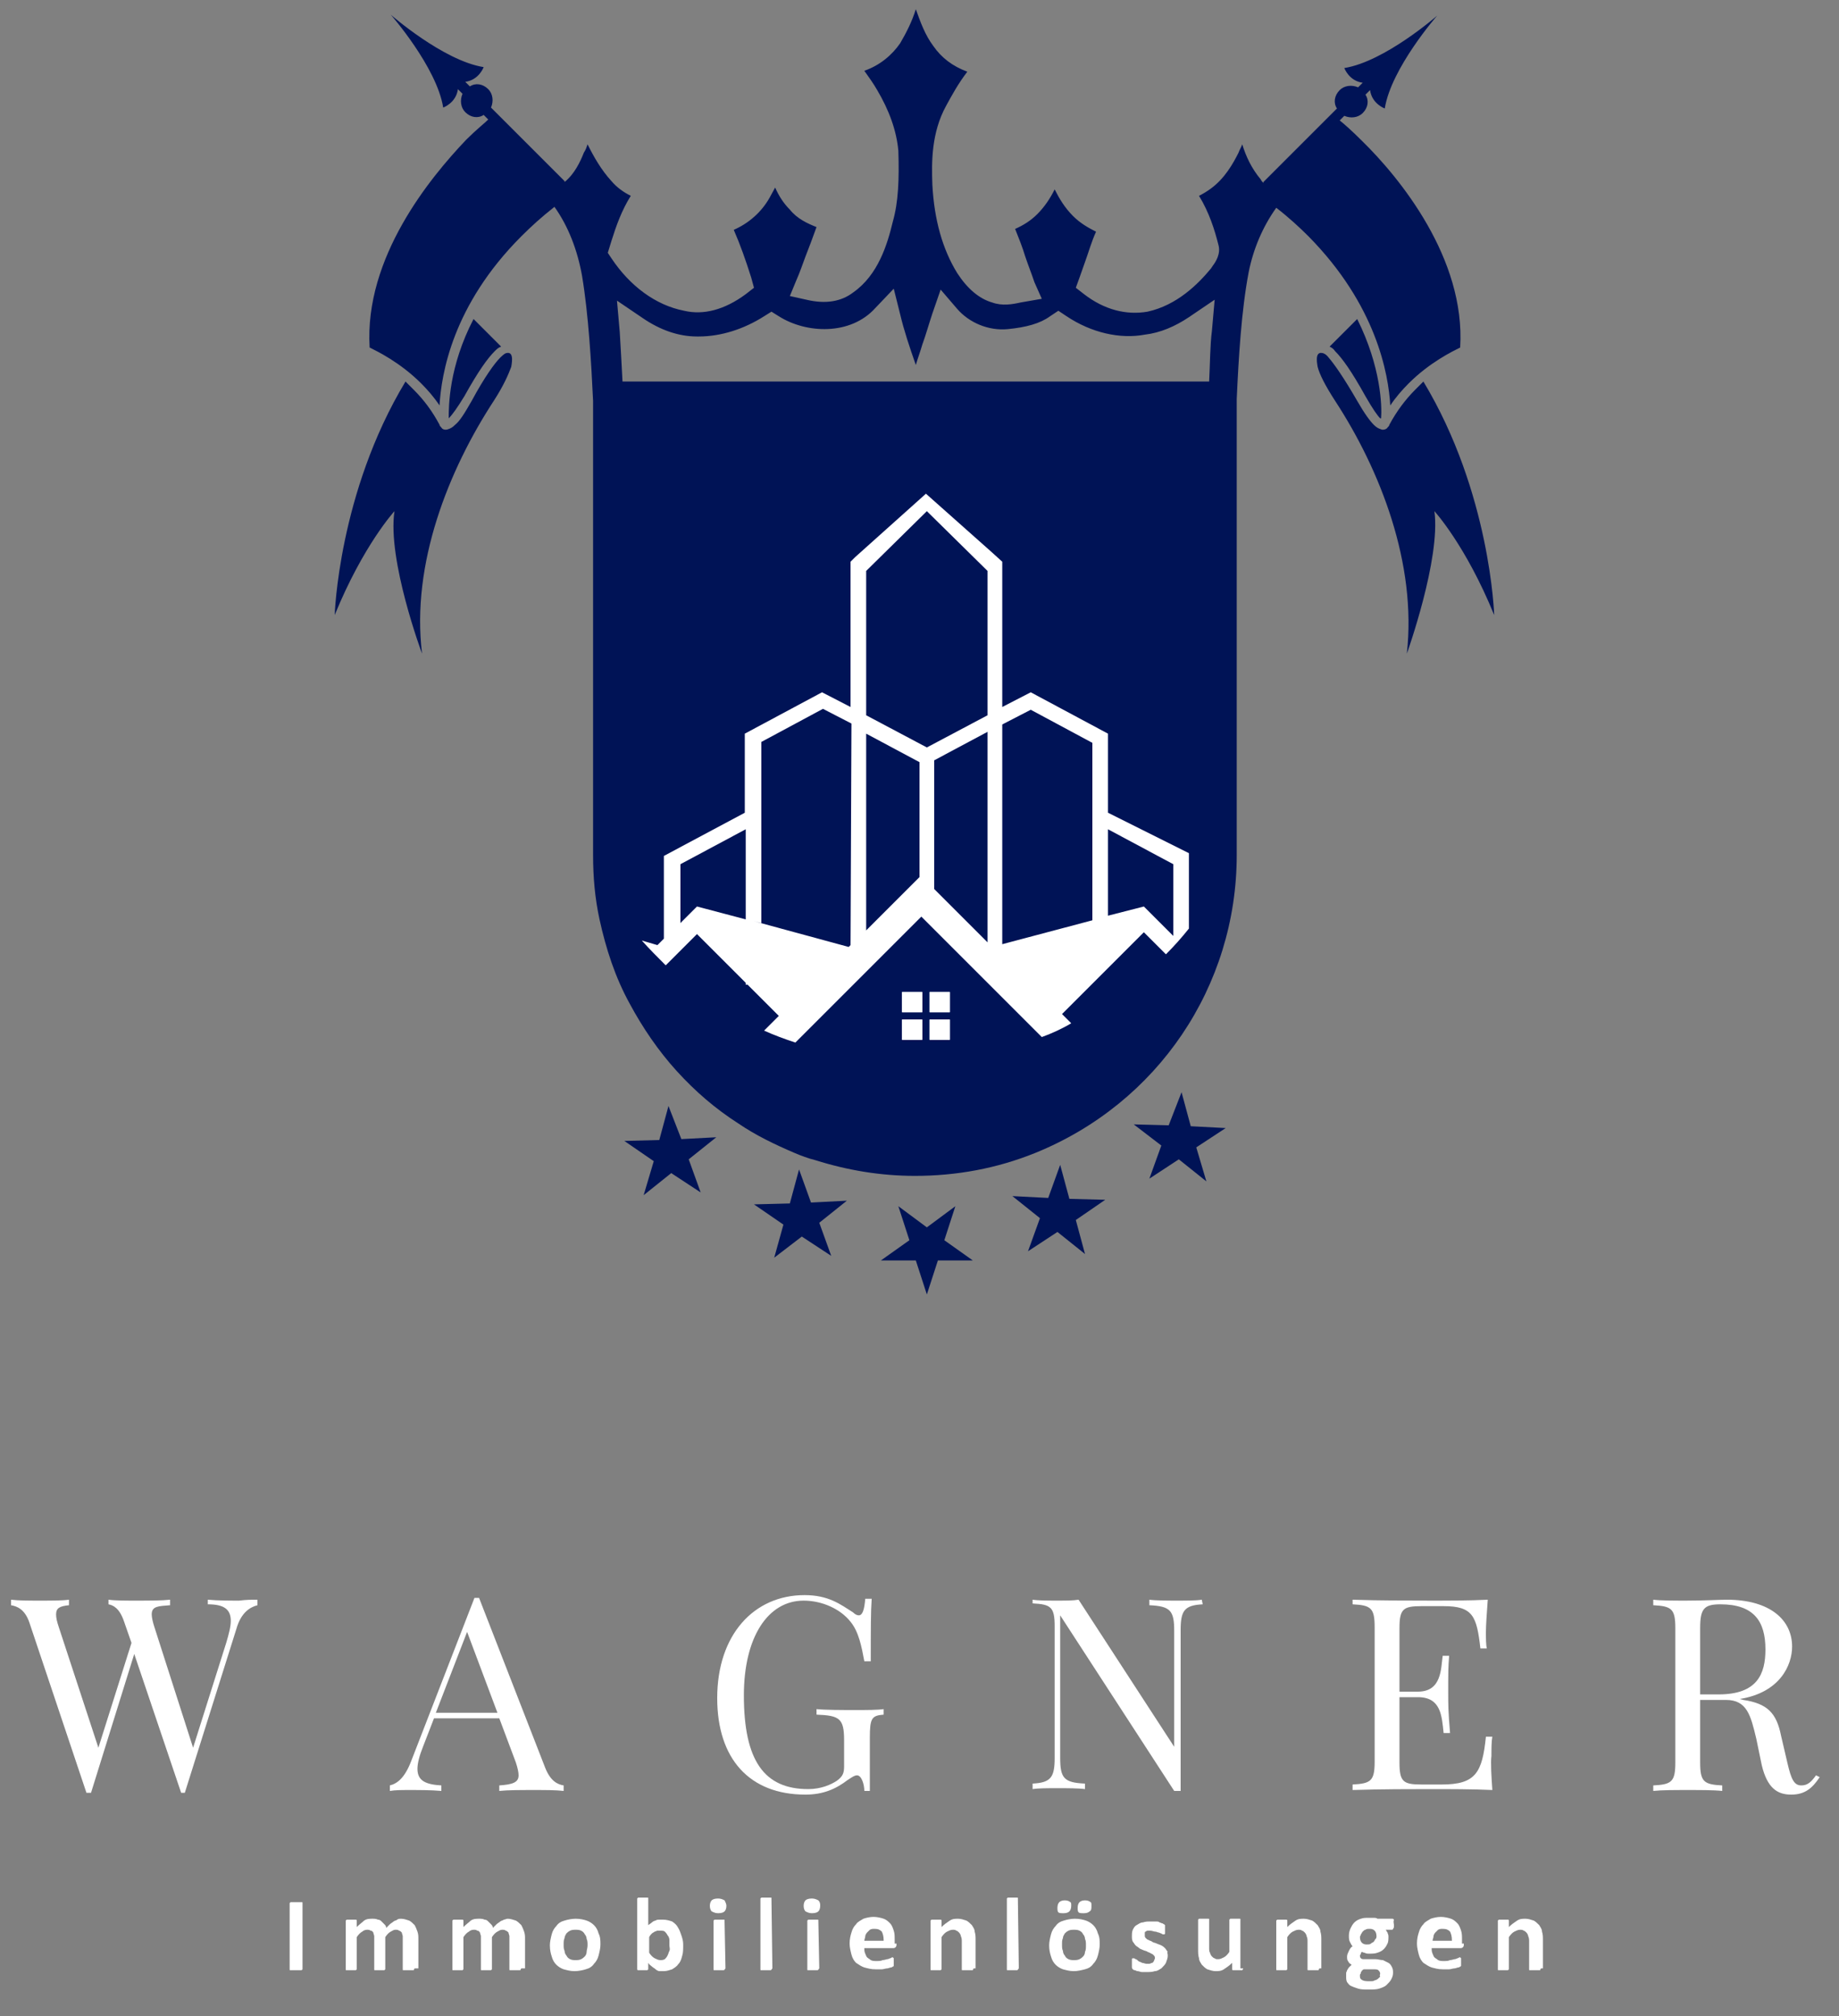 <?xml version="1.0" encoding="utf-8"?>
<!-- Generator: Adobe Illustrator 26.3.1, SVG Export Plug-In . SVG Version: 6.00 Build 0)  -->
<svg version="1.1" id="Ebene_1" xmlns="http://www.w3.org/2000/svg" xmlns:xlink="http://www.w3.org/1999/xlink" x="0px" y="0px"
	 viewBox="0 0 200 219.3" style="enable-background:new 0 0 200 219.3;" xml:space="preserve">
<rect x="0" y="0" width="200" height="219.3" fill="#808080" stroke="none"/>
<style type="text/css">
	.st0{fill:#001356;}
	.st1{fill:#FFFFFF;}
</style>
<g>
	<path class="st0" d="M162.5,66.9c0,0-0.4-13.3-7.7-25.4c-0.3,0.3-0.6,0.6-0.9,0.9c-1,1-2,2.3-2.8,3.8c0,0.1-0.1,0.2-0.2,0.3
		c-0.1,0.2-0.5,0.3-0.7,0.2c-0.3-0.1-0.5-0.2-0.8-0.5c-0.4-0.4-1-1.2-1.8-2.6c-1.5-2.6-2.5-4-3.1-4.7c-0.3-0.4-0.6-0.5-0.7-0.5
		c-0.9-0.2-0.5,1.4-0.5,1.5c0.2,0.8,0.8,2,1.9,3.7c4.9,7.5,8.9,17.7,7.8,27.5c0,0,3.7-10.3,3-15.5C156,55.6,159.4,59.3,162.5,66.9z"
		/>
	<path class="st0" d="M145.2,38.2c0.8,0.8,1.8,2.2,3.3,4.9c0.8,1.4,1.3,2.1,1.6,2.4c0,0,0,0,0.1,0l0,0c0.1-1.3,0-5.6-2.6-10.8l-3,3
		C144.8,37.8,145,37.9,145.2,38.2z"/>
	<path class="st0" d="M151.2,44.1c0.6-0.9,1.3-1.7,2-2.4c2.3-2.3,4.8-3.5,5.6-3.9c0.6-9.7-6.6-18.5-10.7-22.5
		c-1.1-1.1-1.9-1.8-2.4-2.2l0.5-0.5c0.7,0.3,1.5,0.2,2-0.3c0.6-0.6,0.7-1.4,0.3-2l0.5-0.5c0.2,1.5,1.6,2,1.6,2
		c0.7-4.4,5.7-10.1,5.7-10.1s-5.7,5-10.1,5.7c0,0,0.5,1.4,2,1.6l-0.5,0.5c-0.7-0.3-1.5-0.2-2,0.3c-0.6,0.6-0.7,1.4-0.3,2l-8,8
		c0,0,0,0,0,0.1c-0.1-0.1-0.2-0.2-0.3-0.4c-1-1.2-1.6-2.5-2-3.8c-0.1,0.3-0.3,0.6-0.4,0.9c-0.6,1.2-1.5,2.8-3,3.9
		c-0.4,0.3-0.9,0.6-1.3,0.8c1.1,1.8,1.7,3.7,2.1,5.3c0.3,1-0.3,1.9-0.6,2.3l-0.2,0.3c-1.4,1.7-3.7,4-6.9,4.7
		c-2.3,0.4-4.7-0.2-6.9-1.9l-0.9-0.7l0.4-1.1c0.2-0.6,0.4-1.1,0.6-1.7c0.4-1.1,0.7-2.2,1.2-3.3c-0.8-0.4-1.7-0.9-2.5-1.7
		c-0.9-0.9-1.5-1.9-2-2.9c-0.5,1-1.1,1.9-1.9,2.7c-0.7,0.7-1.5,1.2-2.4,1.6c0.4,1,0.8,2,1.1,3c0.3,0.9,0.7,1.9,1,2.8l0.8,1.8
		l-2.3,0.4c-0.9,0.2-2,0.4-3.1,0c-1.4-0.4-2.7-1.5-3.8-3.2c-1.6-2.6-2.5-5.8-2.7-9.6c-0.1-2.5-0.1-5.7,1.5-8.6
		c0.6-1.1,1.3-2.4,2.3-3.7c-1.6-0.6-2.8-1.5-3.7-2.8c-0.9-1.2-1.4-2.6-1.9-4c-0.4,1.3-1,2.5-1.7,3.7C97,6,95.7,7.1,94,7.7
		c0.5,0.7,1,1.4,1.4,2.1c1.3,2.2,2.1,4.4,2.3,6.6c0.1,3.1,0,5.6-0.6,7.7c-0.6,2.5-1.6,5.8-4.3,7.7c-1.3,1-3,1.3-5.1,0.8l-1.8-0.4
		l0.7-1.7c0.4-0.9,0.7-1.8,1-2.6c0.4-1,0.8-2.1,1.2-3.2c-1-0.4-2.1-0.9-2.9-1.9c-0.7-0.7-1.2-1.5-1.6-2.4c-0.2,0.4-0.4,0.7-0.6,1.1
		c-0.9,1.6-2.3,2.8-3.9,3.5c0.7,1.6,1.3,3.3,1.9,5.2l0.3,1.1L81.1,32c-2.3,1.7-4.6,2.3-6.7,1.8c-3.1-0.6-5.9-2.7-7.9-5.7l-0.4-0.6
		l0.4-1.3c0.5-1.6,1.1-3.3,2.1-4.9c-0.8-0.4-1.5-0.9-2.1-1.6c-1.1-1.2-1.9-2.6-2.6-4c-0.1,0.3-0.2,0.6-0.4,0.9c-0.4,1-1,2.3-2.1,3.2
		v-0.1l-8-8c0.3-0.7,0.2-1.5-0.3-2c-0.6-0.6-1.4-0.7-2-0.3l-0.5-0.5c1.5-0.2,2-1.6,2-1.6c-4.4-0.7-10.1-5.7-10.1-5.7s5,5.7,5.7,10.1
		c0,0,1.4-0.5,1.6-2l0.5,0.5c-0.3,0.7-0.2,1.5,0.3,2c0.6,0.6,1.4,0.7,2,0.3l0.5,0.5c-0.4,0.4-1.3,1.1-2.4,2.2
		C46.8,19.3,39.6,28,40.2,37.8c0.8,0.4,3.3,1.6,5.6,3.9c0.7,0.7,1.4,1.5,2,2.4c0.2-3.4,1.4-10.9,8.9-18.4c1.1-1.1,2.2-2.1,3.6-3.2
		c1.5,2.1,2.5,4.7,3,7.5c0.7,4.2,1,9.4,1.2,13.6V81v12c0,2.4,0.2,4.7,0.7,7c0.7,3.2,1.7,6.3,3.3,9.2c1.4,2.6,3.1,5.1,5.1,7.3
		c2,2.2,4.2,4.1,6.7,5.7c1.9,1.3,4,2.3,6.1,3.2c0.7,0.3,1.5,0.6,2.3,0.8c3.5,1.1,7.1,1.7,10.8,1.7c4.5,0,8.9-0.8,13.1-2.5
		c13.3-5.4,21.9-18.1,21.9-32.4V81V43.4c0.2-4.4,0.5-9.6,1.3-13.8c0.5-2.5,1.5-4.9,3-7c1.3,1,2.5,2.1,3.5,3.1
		C149.7,33.2,151,40.7,151.2,44.1z M99.5,41.5H67.7c-0.1-1.8-0.2-3.9-0.3-5.4l-0.3-3.4l2.8,1.9c1.9,1.3,3.9,2,5.9,2
		c0.1,0,0.1,0,0.2,0c2.4,0,4.9-0.8,7.1-2.2l0.8-0.5l0.8,0.5c3,1.9,7.8,2.1,10.5-0.9l2-2.1l0.7,2.8c0.4,1.7,1,3.5,1.7,5.5
		c0.2-0.7,0.5-1.5,0.7-2.2c0.4-1.1,0.7-2.2,1.1-3.4l0.9-2.6l1.8,2.1c1.3,1.5,3.4,2.4,5.5,2.2c2-0.2,3.5-0.6,4.6-1.4l0.9-0.6l0.9,0.6
		c2.7,1.8,5.8,2.5,8.5,2c1.7-0.2,3.3-0.9,4.8-1.9l2.8-1.9l-0.3,3.4c-0.2,1.5-0.2,3.6-0.3,5.5C131.5,41.5,99.5,41.5,99.5,41.5z"/>
	<path class="st0" d="M55.1,38.4c-0.1,0-0.3,0.1-0.7,0.5c-0.6,0.6-1.7,2.1-3.1,4.7c-0.8,1.4-1.3,2.2-1.8,2.6
		c-0.3,0.3-0.5,0.4-0.8,0.5s-0.6,0-0.7-0.2c-0.1-0.1-0.2-0.2-0.2-0.3c-0.8-1.5-1.7-2.7-2.8-3.8c-0.3-0.3-0.6-0.6-0.9-0.9
		c-7.3,12.1-7.7,25.4-7.7,25.4c3.1-7.6,6.5-11.3,6.5-11.3c-0.8,5.3,3,15.5,3,15.5c-1.2-9.8,2.9-20,7.8-27.5c1.1-1.7,1.6-2.9,1.9-3.7
		C55.6,39.8,56,38.2,55.1,38.4z"/>
	<path class="st0" d="M48.8,45.5C48.8,45.5,48.9,45.5,48.8,45.5c0.4-0.4,0.9-1.1,1.7-2.4c1.5-2.7,2.5-4.1,3.3-4.9
		c0.2-0.2,0.4-0.4,0.7-0.5l-3-3C48.8,39.9,48.8,44.2,48.8,45.5L48.8,45.5z"/>
	<path class="st0" d="M129.4,27.3L129.4,27.3L129.4,27.3L129.4,27.3z"/>
</g>
<g>
	<g>
		<g>
			<path class="st1" d="M100.3,113.1h-2.2v-2.2h2.2V113.1z M101.1,107.9h2.2v2.2h-2.2V107.9z M101.1,110.9h2.2v2.2h-2.2V110.9z
				 M100.3,110.1h-2.2v-2.2h2.2V110.1z"/>
			<rect x="98.1" y="107.9" class="st1" width="2.2" height="2.2"/>
			<rect x="101.1" y="110.9" class="st1" width="2.2" height="2.2"/>
			<rect x="98.1" y="110.9" class="st1" width="2.2" height="2.2"/>
			<rect x="101.1" y="107.9" class="st1" width="2.2" height="2.2"/>
			<path class="st1" d="M120.5,88.4v-8.6l-8.4-4.5l-3.1,1.6V61.1l-1.1-1l-7.2-6.4L93,60.6l-0.5,0.5v15.8l-3.1-1.6L81,79.8v8.6
				l-8.8,4.7v9l-0.7,0.7l-1.7-0.5c0.8,0.9,1.7,1.8,2.6,2.7l3.4-3.4l5.3,5.3v0.2c0.1,0,0.2,0,0.2,0l3.4,3.4l-1.6,1.6
				c1.1,0.5,2.2,0.9,3.4,1.3l13.7-13.7l13.1,13.1c1.1-0.4,2.2-0.9,3.2-1.5l-1-1l8.9-8.9l2.4,2.4c0.9-0.9,1.7-1.8,2.5-2.8v-8.2
				L120.5,88.4z M81.1,100l-5.3-1.4L75,99.4l-1,1V94l7.1-3.8V100z M92.5,102.8l-0.2,0.2L82,100.2l0.8,0.2c0-3.4,0-6.8,0-10.2l0,0
				v-1.9l0,0v-7.6l6.7-3.6l3.1,1.6L92.5,102.8L92.5,102.8z M100,95.4l-5.8,5.8c0-7.1,0-14.3,0-21.4l5.8,3.1
				C100,87,100,91.2,100,95.4z M107.4,102.5l-5.8-5.8c0-4.7,0-9.3,0-14l5.8-3.1C107.4,87.3,107.4,94.9,107.4,102.5z M107.4,77.8
				l-6.6,3.5l-6.6-3.5v-8.3v-7.4l6.6-6.5l6.6,6.5v7.1V77.8z M118.8,88.4L118.8,88.4v1.9l0,0c0,3.3,0,6.6,0,9.8l-9.8,2.6V85l0,0v-6.2
				l3.1-1.6l6.7,3.6C118.8,80.8,118.8,88.4,118.8,88.4z M127.6,101.8l-2.4-2.4l-0.8-0.8l-3.9,1v-9.4l7.1,3.8
				C127.6,94,127.6,101.8,127.6,101.8z"/>
		</g>
	</g>
</g>
<g>
	<g>
		<path class="st1" d="M28,174v0.6c-0.8,0.2-1.8,0.8-2.3,2.6L20.1,195h-0.2c-0.1,0-0.1,0-0.2,0l-5.1-15.1L9.9,195H9.6
			c-0.1,0-0.2,0-0.2,0l-6.2-18.5c-0.5-1.5-1.4-1.8-2-1.9V174c0.8,0.1,2,0.1,3.1,0.1c1.3,0,2.5,0,3.2-0.1v0.6c-1,0.1-1.4,0.3-1.4,1
			c0,0.4,0.1,0.8,0.3,1.4l4.3,13.1l3.6-11.4l-0.8-2.3c-0.5-1.5-1.2-1.8-1.7-1.9V174c0.7,0.1,1.9,0.1,2.9,0.1c1.5,0,2.9,0,3.8-0.1
			v0.6c-1.3,0.1-2,0.1-2,1c0,0.3,0.1,0.8,0.3,1.4l4.2,13.1l3.6-11.4c0.3-1,0.5-1.8,0.5-2.4c0-1.3-0.8-1.8-2.5-1.8V174
			c1.1,0.1,2.4,0.1,3.4,0.1C26.8,174,27.4,174,28,174z"/>
		<path class="st1" d="M59.3,192.3c0.6,1.5,1.4,1.8,2,1.9v0.6c-0.8-0.1-2-0.1-3.2-0.1c-1.5,0-2.9,0-3.8,0.1v-0.6
			c1.4-0.1,2.1-0.3,2.1-1.1c0-0.3-0.1-0.8-0.3-1.4l-1.8-4.8h-7.1L46,190c-0.4,1-0.6,1.8-0.6,2.4c0,1.3,0.9,1.7,2.6,1.8v0.6
			c-1.1-0.1-2.4-0.1-3.4-0.1s-1.6,0-2.2,0.1v-0.6c0.8-0.2,1.6-0.8,2.3-2.6l6.9-17.8h0.5L59.3,192.3z M50.8,177.5l-3.4,8.8h6.7
			L50.8,177.5z"/>
		<path class="st1" d="M92.8,175.4c0.2,0.2,0.4,0.3,0.6,0.3c0.4,0,0.6-0.6,0.7-1.8h0.7c-0.1,1.4-0.1,3.3-0.1,6.8H94
			c-0.3-1.6-0.6-3.2-1.5-4.3c-1.1-1.4-3.1-2.3-5.1-2.3c-3.9,0-6.5,4-6.5,10.3c0,7.1,2.2,10.2,7,10.2c1.4,0,2.5-0.5,3.1-0.9
			c0.7-0.5,0.8-0.9,0.8-1.6v-2.8c0-2.4-0.5-2.7-3-2.8v-0.6c1,0.1,2.8,0.1,4.2,0.1c1.3,0,2.4,0,3.1-0.1v0.6c-1.3,0.1-1.5,0.4-1.5,2.5
			v5.8H94c0-0.7-0.3-1.7-0.8-1.7c-0.2,0-0.4,0.1-1,0.5c-1.3,1-2.7,1.6-4.6,1.6c-6.1,0-9.6-3.9-9.6-10.5c0-6.9,4-11.2,9.5-11.2
			C90.1,173.5,91.4,174.5,92.8,175.4z"/>
		<path class="st1" d="M130.8,174.5c-2,0.1-2.4,0.7-2.4,2.8v17.5h-0.7l-12.4-19.1v15.5c0,2.2,0.4,2.7,2.7,2.8v0.6
			c-0.7-0.1-2-0.1-3-0.1s-2.1,0-2.7,0.1V194c2-0.1,2.4-0.7,2.4-2.8v-14.3c0-2.1-0.4-2.4-2.4-2.5V174c0.6,0.1,1.7,0.1,2.7,0.1
			c0.9,0,1.7,0,2.3-0.1l10.4,16v-12.6c0-2.2-0.4-2.7-2.7-2.8V174c0.7,0.1,2,0.1,3,0.1s2.1,0,2.7-0.1L130.8,174.5L130.8,174.5z"/>
		<path class="st1" d="M162.3,194.7c-2-0.1-4.8-0.1-6.7-0.1c-1.8,0-5.6,0-8.5,0.1v-0.6c2-0.1,2.4-0.4,2.4-2.5V177
			c0-2.1-0.4-2.4-2.4-2.5V174c2.9,0.1,6.8,0.1,8.5,0.1c1.8,0,4.3,0,6.2-0.1c-0.1,1.4-0.2,2.8-0.2,3.5s0,1.4,0.1,1.8H161
			c-0.4-3.5-0.8-4.6-4-4.6h-2.4c-2,0-2.4,0.3-2.4,2.4v6.9h2c2.6,0,2.5-2.5,2.7-3.9h0.7c-0.1,1.2-0.1,2.1-0.1,2.8c0,0.5,0,1,0,1.4
			c0,1,0,1.9,0.2,4.2H157c-0.2-1.9-0.3-3.9-2.8-3.9h-2v7.1c0,2.1,0.4,2.4,2.4,2.4h2.2c3.7,0,4.4-1.3,4.8-5.2h0.7
			c-0.1,0.5-0.1,1.3-0.1,2.1C162.1,191.7,162.2,193.3,162.3,194.7z"/>
		<path class="st1" d="M197.9,193.3c-0.8,1.2-1.6,1.9-3.1,1.9s-2.6-0.7-3.2-3.2l-0.6-2.9c-0.6-2.5-1-4.2-3.3-4.2h-2.8v6.8
			c0,2.1,0.4,2.4,2.4,2.5v0.6c-0.9-0.1-2.4-0.1-3.7-0.1c-1.5,0-2.9,0-3.8,0.1v-0.6c2-0.1,2.4-0.4,2.4-2.5v-14.6
			c0-2.1-0.4-2.4-2.4-2.5V174c0.8,0.1,2.3,0.1,3.6,0.1c1.9,0,3.7-0.1,4.4-0.1c4.7,0,7.1,2.2,7.1,5.1c0,2-1.3,5-5.7,5.7l0.4,0.1
			c2.6,0.4,3.6,1.4,4.1,3.9l0.7,3c0.4,1.7,0.7,2.4,1.5,2.4c0.7,0,1.1-0.4,1.6-1.1L197.9,193.3z M184.9,177.1v7.2h2
			c4.2,0,5.1-2.2,5.1-4.9c0-3.1-1.3-4.9-4.9-4.9C185.3,174.5,184.9,175,184.9,177.1z"/>
	</g>
	<g>
		<g>
			<path class="st1" d="M32.9,214.1v0.1l-0.1,0.1c-0.1,0-0.1,0-0.2,0c-0.1,0-0.2,0-0.4,0c-0.1,0-0.3,0-0.4,0s-0.2,0-0.2,0
				c-0.1,0-0.1,0-0.1-0.1v-0.1v-7V207l0.1-0.1c0.1,0,0.1,0,0.2,0s0.2,0,0.4,0c0.1,0,0.3,0,0.4,0c0.1,0,0.2,0,0.2,0
				c0.1,0,0.1,0,0.1,0.1v0.1V214.1z"/>
			<path class="st1" d="M45.1,214.1C45.1,214.2,45.1,214.2,45.1,214.1c-0.1,0.1-0.1,0.2-0.1,0.2c-0.1,0-0.1,0-0.2,0
				c-0.1,0-0.2,0-0.3,0s-0.3,0-0.4,0c-0.1,0-0.2,0-0.2,0c-0.1,0-0.1,0-0.1-0.1v-0.1v-3c0-0.2,0-0.3,0-0.5c0-0.1-0.1-0.3-0.1-0.4
				c-0.1-0.1-0.2-0.2-0.3-0.2c-0.1-0.1-0.2-0.1-0.4-0.1s-0.3,0.1-0.5,0.2c-0.2,0.1-0.4,0.3-0.6,0.6v3.4v0.1l-0.1,0.1
				c-0.1,0-0.1,0-0.2,0c-0.1,0-0.2,0-0.3,0s-0.3,0-0.3,0c-0.1,0-0.2,0-0.2,0c-0.1,0-0.1,0-0.1-0.1v-0.1v-3c0-0.2,0-0.3,0-0.5
				c0-0.1-0.1-0.3-0.1-0.4c-0.1-0.1-0.1-0.2-0.3-0.2c-0.1-0.1-0.2-0.1-0.4-0.1s-0.4,0.1-0.5,0.2c-0.2,0.1-0.4,0.3-0.6,0.6v3.4v0.1
				l-0.1,0.1c-0.1,0-0.1,0-0.2,0c-0.1,0-0.2,0-0.3,0s-0.3,0-0.3,0c-0.1,0-0.2,0-0.2,0c-0.1,0-0.1,0-0.1-0.1v-0.1V209v-0.1l0.1-0.1
				c0,0,0.1,0,0.2,0c0.1,0,0.2,0,0.3,0s0.2,0,0.3,0s0.1,0,0.2,0c0,0,0.1,0,0.1,0.1v0.1v0.6c0.3-0.3,0.6-0.5,0.8-0.7
				c0.3-0.2,0.6-0.2,0.9-0.2c0.2,0,0.4,0,0.6,0.1c0.2,0,0.3,0.1,0.4,0.2c0.1,0.1,0.2,0.2,0.3,0.3s0.2,0.2,0.2,0.4
				c0.2-0.2,0.3-0.3,0.4-0.4c0.1-0.1,0.3-0.2,0.4-0.3c0.1-0.1,0.3-0.1,0.4-0.2s0.3-0.1,0.4-0.1c0.3,0,0.6,0.1,0.9,0.2
				c0.2,0.1,0.4,0.3,0.6,0.5c0.1,0.2,0.2,0.4,0.3,0.7s0.1,0.5,0.1,0.8v3.2H45.1z"/>
			<path class="st1" d="M56.7,214.1C56.7,214.2,56.7,214.2,56.7,214.1c-0.1,0.1-0.1,0.2-0.1,0.2c-0.1,0-0.1,0-0.2,0
				c-0.1,0-0.2,0-0.3,0s-0.3,0-0.4,0c-0.1,0-0.2,0-0.2,0c-0.1,0-0.1,0-0.1-0.1v-0.1v-3c0-0.2,0-0.3,0-0.5c0-0.1-0.1-0.3-0.1-0.4
				c-0.1-0.1-0.2-0.2-0.3-0.2c-0.1-0.1-0.2-0.1-0.4-0.1s-0.3,0.1-0.5,0.2c-0.2,0.1-0.4,0.3-0.6,0.6v3.4v0.1l-0.1,0.1
				c-0.1,0-0.1,0-0.2,0c-0.1,0-0.2,0-0.3,0s-0.3,0-0.3,0c-0.1,0-0.2,0-0.2,0c-0.1,0-0.1,0-0.1-0.1v-0.1v-3c0-0.2,0-0.3,0-0.5
				c0-0.1-0.1-0.3-0.1-0.4c-0.1-0.1-0.1-0.2-0.3-0.2c-0.1-0.1-0.2-0.1-0.4-0.1s-0.4,0.1-0.5,0.2c-0.2,0.1-0.4,0.3-0.6,0.6v3.4v0.1
				l-0.1,0.1c-0.1,0-0.1,0-0.2,0c-0.1,0-0.2,0-0.3,0s-0.3,0-0.3,0c-0.1,0-0.2,0-0.2,0c-0.1,0-0.1,0-0.1-0.1v-0.1V209v-0.1l0.1-0.1
				c0,0,0.1,0,0.2,0c0.1,0,0.2,0,0.3,0s0.2,0,0.3,0s0.1,0,0.2,0c0,0,0.1,0,0.1,0.1v0.1v0.6c0.3-0.3,0.6-0.5,0.8-0.7
				c0.3-0.2,0.6-0.2,0.9-0.2c0.2,0,0.4,0,0.6,0.1c0.2,0,0.3,0.1,0.4,0.2c0.1,0.1,0.2,0.2,0.3,0.3s0.2,0.2,0.2,0.4
				c0.2-0.2,0.3-0.3,0.4-0.4c0.1-0.1,0.3-0.2,0.4-0.3c0.1-0.1,0.3-0.1,0.4-0.2c0.1,0,0.3-0.1,0.4-0.1c0.3,0,0.6,0.1,0.9,0.2
				c0.2,0.1,0.4,0.3,0.6,0.5c0.1,0.2,0.2,0.4,0.3,0.7s0.1,0.5,0.1,0.8v3.2H56.7z"/>
			<path class="st1" d="M65.3,211.5c0,0.4-0.1,0.8-0.2,1.2s-0.3,0.7-0.5,0.9c-0.2,0.3-0.5,0.5-0.9,0.6c-0.3,0.1-0.8,0.2-1.2,0.2
				c-0.5,0-0.8-0.1-1.2-0.2c-0.3-0.1-0.6-0.3-0.8-0.5s-0.4-0.5-0.5-0.9c-0.1-0.3-0.2-0.7-0.2-1.2c0-0.4,0.1-0.8,0.2-1.2
				c0.1-0.4,0.3-0.7,0.5-0.9c0.2-0.3,0.5-0.5,0.9-0.6c0.3-0.1,0.8-0.2,1.2-0.2c0.5,0,0.9,0.1,1.2,0.2c0.3,0.1,0.6,0.3,0.8,0.5
				s0.4,0.5,0.5,0.9C65.3,210.7,65.3,211.1,65.3,211.5z M63.9,211.6c0-0.3,0-0.5-0.1-0.7c0-0.2-0.1-0.4-0.2-0.5
				c-0.1-0.2-0.2-0.3-0.4-0.4c-0.2-0.1-0.4-0.1-0.6-0.1c-0.2,0-0.4,0-0.6,0.1c-0.2,0.1-0.3,0.2-0.4,0.3c-0.1,0.2-0.2,0.3-0.2,0.5
				c-0.1,0.2-0.1,0.4-0.1,0.7s0,0.5,0.1,0.7c0,0.2,0.1,0.4,0.2,0.5c0.1,0.2,0.2,0.3,0.4,0.4c0.2,0.1,0.4,0.1,0.6,0.1
				c0.2,0,0.4,0,0.6-0.1c0.2-0.1,0.3-0.2,0.4-0.3c0.1-0.1,0.2-0.3,0.2-0.5C63.8,212.1,63.9,211.9,63.9,211.6z"/>
			<path class="st1" d="M74.3,211.5c0,0.5,0,0.9-0.1,1.2c-0.1,0.4-0.2,0.7-0.4,0.9c-0.2,0.3-0.4,0.4-0.7,0.6
				c-0.3,0.1-0.6,0.2-0.9,0.2c-0.2,0-0.3,0-0.5,0c-0.1,0-0.3-0.1-0.4-0.2c-0.1-0.1-0.3-0.2-0.4-0.3s-0.3-0.2-0.4-0.4v0.6v0.1
				l-0.1,0.1c0,0-0.1,0-0.2,0s-0.2,0-0.3,0c-0.1,0-0.2,0-0.3,0c-0.1,0-0.1,0-0.2,0c0,0-0.1,0-0.1-0.1v-0.1v-7.5v-0.1l0.1-0.1
				c0.1,0,0.1,0,0.2,0s0.2,0,0.3,0c0.1,0,0.3,0,0.3,0c0.1,0,0.2,0,0.2,0c0.1,0,0.1,0,0.1,0.1s0,0.1,0,0.1v2.8
				c0.1-0.1,0.3-0.2,0.4-0.3s0.3-0.2,0.4-0.2c0.1-0.1,0.3-0.1,0.4-0.1s0.3,0,0.4,0c0.4,0,0.7,0.1,1,0.2c0.3,0.2,0.5,0.4,0.6,0.6
				c0.2,0.3,0.3,0.6,0.4,0.9C74.2,210.8,74.3,211.1,74.3,211.5z M72.8,211.6c0-0.2,0-0.4,0-0.6c0-0.2-0.1-0.4-0.2-0.5
				c-0.1-0.2-0.2-0.3-0.3-0.4c-0.1-0.1-0.3-0.1-0.5-0.1c-0.1,0-0.2,0-0.3,0c-0.1,0-0.2,0.1-0.3,0.1c-0.1,0.1-0.2,0.1-0.3,0.2
				c-0.1,0.1-0.2,0.2-0.3,0.4v1.7c0.2,0.3,0.4,0.5,0.6,0.6s0.4,0.2,0.6,0.2s0.3,0,0.5-0.1c0.1-0.1,0.2-0.2,0.3-0.4
				c0.1-0.2,0.1-0.3,0.2-0.5S72.8,211.8,72.8,211.6z"/>
			<path class="st1" d="M79,207.3c0,0.3-0.1,0.5-0.2,0.6s-0.3,0.2-0.7,0.2c-0.3,0-0.5-0.1-0.7-0.2c-0.1-0.1-0.2-0.3-0.2-0.6
				s0.1-0.5,0.2-0.6s0.3-0.2,0.7-0.2c0.3,0,0.5,0.1,0.7,0.2C78.9,206.9,79,207.1,79,207.3z M78.9,214.1
				C78.9,214.2,78.9,214.2,78.9,214.1c-0.1,0.1-0.1,0.2-0.2,0.2s-0.1,0-0.2,0s-0.2,0-0.3,0c-0.1,0-0.3,0-0.3,0c-0.1,0-0.2,0-0.2,0
				c-0.1,0-0.1,0-0.1-0.1v-0.1V209v-0.1l0.1-0.1c0.1,0,0.1,0,0.2,0s0.2,0,0.3,0c0.1,0,0.3,0,0.3,0c0.1,0,0.2,0,0.2,0
				c0.1,0,0.1,0,0.1,0.1v0.1L78.9,214.1L78.9,214.1z"/>
			<path class="st1" d="M84,214.1C84,214.2,84,214.2,84,214.1c-0.1,0.1-0.1,0.2-0.2,0.2s-0.1,0-0.2,0s-0.2,0-0.3,0
				c-0.1,0-0.3,0-0.3,0c-0.1,0-0.2,0-0.2,0c-0.1,0-0.1,0-0.1-0.1v-0.1v-7.5v-0.1l0.1-0.1c0.1,0,0.1,0,0.2,0s0.2,0,0.3,0
				c0.1,0,0.3,0,0.3,0c0.1,0,0.2,0,0.2,0c0.1,0,0.1,0,0.1,0.1s0,0.1,0,0.1L84,214.1L84,214.1z"/>
			<path class="st1" d="M89.2,207.3c0,0.3-0.1,0.5-0.2,0.6s-0.3,0.2-0.7,0.2c-0.3,0-0.5-0.1-0.7-0.2c-0.1-0.1-0.2-0.3-0.2-0.6
				s0.1-0.5,0.2-0.6s0.3-0.2,0.7-0.2c0.3,0,0.5,0.1,0.7,0.2C89.2,206.9,89.2,207.1,89.2,207.3z M89.1,214.1
				C89.1,214.2,89.1,214.2,89.1,214.1c-0.1,0.1-0.1,0.2-0.2,0.2s-0.1,0-0.2,0s-0.2,0-0.3,0c-0.1,0-0.3,0-0.3,0c-0.1,0-0.2,0-0.2,0
				c-0.1,0-0.1,0-0.1-0.1v-0.1V209v-0.1l0.1-0.1c0.1,0,0.1,0,0.2,0s0.2,0,0.3,0c0.1,0,0.3,0,0.3,0c0.1,0,0.2,0,0.2,0
				c0.1,0,0.1,0,0.1,0.1v0.1L89.1,214.1L89.1,214.1z"/>
			<path class="st1" d="M97.5,211.4c0,0.2,0,0.3-0.1,0.4c-0.1,0.1-0.2,0.1-0.3,0.1H94c0,0.2,0,0.4,0.1,0.6c0.1,0.2,0.1,0.3,0.2,0.4
				c0.1,0.1,0.3,0.2,0.4,0.3c0.2,0.1,0.4,0.1,0.6,0.1c0.3,0,0.5,0,0.7-0.1c0.2,0,0.4-0.1,0.5-0.1s0.3-0.1,0.3-0.1
				c0.1,0,0.2-0.1,0.2-0.1h0.1c0,0,0,0,0.1,0.1v0.1c0,0,0,0.1,0,0.2c0,0.1,0,0.2,0,0.2c0,0.1,0,0.1,0,0.2v0.1c0,0,0,0.1-0.1,0.1
				c0,0-0.1,0.1-0.2,0.1s-0.3,0.1-0.4,0.1c-0.2,0-0.4,0.1-0.6,0.1s-0.5,0-0.7,0c-0.5,0-0.8-0.1-1.2-0.2c-0.3-0.1-0.6-0.3-0.9-0.5
				c-0.2-0.2-0.4-0.5-0.5-0.9s-0.2-0.8-0.2-1.2c0-0.5,0.1-0.9,0.2-1.2c0.1-0.4,0.3-0.7,0.5-0.9c0.2-0.3,0.5-0.4,0.8-0.6
				c0.3-0.1,0.7-0.2,1.1-0.2s0.8,0.1,1.1,0.2c0.3,0.1,0.5,0.3,0.7,0.5s0.3,0.5,0.4,0.8s0.1,0.6,0.1,1v0.4H97.5z M96.1,211
				c0-0.4-0.1-0.7-0.2-0.9c-0.2-0.2-0.4-0.3-0.8-0.3c-0.2,0-0.3,0-0.5,0.1c-0.1,0.1-0.2,0.2-0.3,0.3c-0.1,0.1-0.2,0.3-0.2,0.4
				c0,0.2-0.1,0.3-0.1,0.5h2.1V211z"/>
			<path class="st1" d="M105.9,214.1C105.9,214.2,105.9,214.2,105.9,214.1c-0.1,0.1-0.1,0.2-0.1,0.2c-0.1,0-0.1,0-0.2,0
				s-0.2,0-0.3,0c-0.1,0-0.3,0-0.4,0s-0.2,0-0.2,0c-0.1,0-0.1,0-0.1-0.1v-0.1v-2.9c0-0.2,0-0.4-0.1-0.6c0-0.1-0.1-0.3-0.2-0.4
				c-0.1-0.1-0.2-0.2-0.3-0.2c-0.1-0.1-0.2-0.1-0.4-0.1c-0.2,0-0.4,0.1-0.6,0.2c-0.2,0.1-0.4,0.3-0.6,0.6v3.4v0.1l-0.1,0.1
				c-0.1,0-0.1,0-0.2,0s-0.2,0-0.3,0c-0.1,0-0.3,0-0.3,0c-0.1,0-0.2,0-0.2,0c-0.1,0-0.1,0-0.1-0.1v-0.1V209v-0.1l0.1-0.1
				c0,0,0.1,0,0.2,0s0.2,0,0.3,0c0.1,0,0.2,0,0.3,0c0.1,0,0.1,0,0.2,0c0,0,0.1,0,0.1,0.1v0.1v0.6c0.3-0.3,0.6-0.5,0.9-0.7
				s0.6-0.2,0.9-0.2s0.6,0.1,0.9,0.2c0.2,0.1,0.4,0.3,0.6,0.5c0.1,0.2,0.3,0.4,0.3,0.7c0.1,0.3,0.1,0.6,0.1,0.9v3.1H105.9z"/>
			<path class="st1" d="M110.8,214.1C110.8,214.2,110.8,214.2,110.8,214.1c-0.1,0.1-0.1,0.2-0.2,0.2s-0.1,0-0.2,0s-0.2,0-0.3,0
				c-0.1,0-0.3,0-0.3,0c-0.1,0-0.2,0-0.2,0c-0.1,0-0.1,0-0.1-0.1v-0.1v-7.5v-0.1l0.1-0.1c0.1,0,0.1,0,0.2,0s0.2,0,0.3,0
				c0.1,0,0.3,0,0.3,0c0.1,0,0.2,0,0.2,0c0.1,0,0.1,0,0.1,0.1s0,0.1,0,0.1L110.8,214.1L110.8,214.1z"/>
			<path class="st1" d="M119.6,211.5c0,0.4-0.1,0.8-0.2,1.2s-0.3,0.7-0.5,0.9c-0.2,0.3-0.5,0.5-0.9,0.6s-0.8,0.2-1.2,0.2
				c-0.5,0-0.8-0.1-1.2-0.2c-0.3-0.1-0.6-0.3-0.8-0.5c-0.2-0.2-0.4-0.5-0.5-0.9c-0.1-0.3-0.2-0.7-0.2-1.2c0-0.4,0.1-0.8,0.2-1.2
				s0.3-0.7,0.5-0.9c0.2-0.3,0.5-0.5,0.9-0.6c0.3-0.1,0.8-0.2,1.2-0.2c0.5,0,0.9,0.1,1.2,0.2c0.3,0.1,0.6,0.3,0.8,0.5
				c0.2,0.2,0.4,0.5,0.5,0.9C119.6,210.7,119.6,211.1,119.6,211.5z M116.5,207.3c0,0.3-0.1,0.5-0.2,0.6s-0.3,0.2-0.6,0.2
				c-0.3,0-0.5,0-0.6-0.1s-0.1-0.3-0.1-0.5c0-0.3,0.1-0.5,0.2-0.6s0.3-0.2,0.6-0.2c0.3,0,0.5,0.1,0.6,0.2
				C116.5,206.9,116.5,207.1,116.5,207.3z M118.1,211.6c0-0.3,0-0.5-0.1-0.7c0-0.2-0.1-0.4-0.2-0.5c-0.1-0.2-0.2-0.3-0.4-0.4
				c-0.2-0.1-0.4-0.1-0.6-0.1s-0.4,0-0.6,0.1s-0.3,0.2-0.4,0.3c-0.1,0.2-0.2,0.3-0.2,0.5c-0.1,0.2-0.1,0.4-0.1,0.7s0,0.5,0.1,0.7
				c0,0.2,0.1,0.4,0.2,0.5c0.1,0.2,0.2,0.3,0.4,0.4c0.2,0.1,0.4,0.1,0.6,0.1s0.4,0,0.6-0.1s0.3-0.2,0.4-0.3s0.2-0.3,0.2-0.5
				C118.1,212.1,118.1,211.9,118.1,211.6z M118.7,207.3c0,0.3,0,0.5-0.2,0.6c-0.1,0.1-0.3,0.2-0.6,0.2c-0.3,0-0.5,0-0.6-0.1
				s-0.1-0.3-0.1-0.5c0-0.3,0.1-0.5,0.2-0.6s0.3-0.2,0.6-0.2c0.3,0,0.5,0.1,0.6,0.2C118.7,206.9,118.7,207.1,118.7,207.3z"/>
			<path class="st1" d="M127,212.7c0,0.3-0.1,0.5-0.2,0.8c-0.1,0.2-0.3,0.4-0.5,0.6c-0.2,0.1-0.4,0.3-0.7,0.3
				c-0.3,0.1-0.6,0.1-0.9,0.1c-0.2,0-0.4,0-0.5,0c-0.2,0-0.3-0.1-0.5-0.1c-0.1,0-0.2-0.1-0.3-0.1s-0.2-0.1-0.2-0.1s-0.1-0.1-0.1-0.2
				c0-0.1,0-0.2,0-0.4c0-0.1,0-0.2,0-0.3s0-0.1,0-0.2c0,0,0-0.1,0.1-0.1h0.1c0,0,0.1,0,0.2,0.1c0.1,0,0.2,0.1,0.3,0.2
				c0.1,0.1,0.3,0.1,0.4,0.2c0.2,0,0.3,0.1,0.5,0.1c0.1,0,0.2,0,0.3,0c0.1,0,0.2-0.1,0.3-0.1c0.1,0,0.1-0.1,0.2-0.2
				c0-0.1,0.1-0.2,0.1-0.3s0-0.2-0.1-0.3s-0.2-0.2-0.3-0.2c-0.1-0.1-0.2-0.1-0.4-0.2c-0.1-0.1-0.3-0.1-0.5-0.2
				c-0.2-0.1-0.3-0.1-0.4-0.2s-0.3-0.2-0.4-0.3s-0.2-0.3-0.3-0.4c-0.1-0.2-0.1-0.4-0.1-0.6c0-0.2,0-0.5,0.1-0.7s0.2-0.4,0.4-0.5
				c0.2-0.1,0.4-0.3,0.7-0.3c0.3-0.1,0.5-0.1,0.9-0.1c0.2,0,0.3,0,0.5,0s0.3,0,0.4,0.1c0.1,0,0.2,0.1,0.3,0.1c0.1,0,0.1,0.1,0.2,0.1
				l0.1,0.1v0.1v0.1c0,0.1,0,0.1,0,0.2c0,0.1,0,0.2,0,0.3s0,0.1,0,0.2c0,0,0,0.1-0.1,0.1c0,0,0,0-0.1,0c0,0-0.1,0-0.2-0.1
				c-0.1,0-0.2-0.1-0.3-0.1c-0.1,0-0.2-0.1-0.4-0.1c-0.1,0-0.3-0.1-0.5-0.1c-0.1,0-0.2,0-0.3,0c-0.1,0-0.2,0.1-0.2,0.1
				c-0.1,0-0.1,0.1-0.1,0.2c0,0.1,0,0.1,0,0.2c0,0.1,0,0.2,0.1,0.3s0.2,0.2,0.3,0.2c0.1,0.1,0.3,0.1,0.4,0.2s0.3,0.1,0.5,0.2
				c0.2,0.1,0.3,0.1,0.5,0.2c0.2,0.1,0.3,0.2,0.4,0.3s0.2,0.3,0.3,0.4C126.9,212.3,127,212.5,127,212.7z"/>
			<path class="st1" d="M135.2,214.1C135.2,214.2,135.2,214.2,135.2,214.1c0,0.1-0.1,0.2-0.1,0.2s-0.1,0-0.2,0c-0.1,0-0.2,0-0.3,0
				s-0.2,0-0.3,0s-0.1,0-0.2,0c0,0-0.1,0-0.1-0.1v-0.1v-0.6c-0.3,0.3-0.6,0.5-0.9,0.7c-0.3,0.2-0.6,0.2-0.9,0.2
				c-0.3,0-0.6-0.1-0.9-0.2c-0.2-0.1-0.4-0.3-0.6-0.5c-0.1-0.2-0.3-0.4-0.3-0.7c-0.1-0.3-0.1-0.6-0.1-1v-3.1v-0.1l0.1-0.1
				c0.1,0,0.1,0,0.2,0c0.1,0,0.2,0,0.3,0s0.3,0,0.3,0c0.1,0,0.2,0,0.2,0c0.1,0,0.1,0,0.1,0.1v0.1v2.9c0,0.3,0,0.5,0.1,0.6
				c0,0.1,0.1,0.3,0.2,0.4c0.1,0.1,0.2,0.2,0.3,0.2c0.1,0.1,0.2,0.1,0.4,0.1s0.4-0.1,0.6-0.2c0.2-0.1,0.4-0.3,0.6-0.6v-3.4v-0.1
				l0.1-0.1c0.1,0,0.1,0,0.2,0c0.1,0,0.2,0,0.3,0s0.3,0,0.3,0c0.1,0,0.2,0,0.2,0c0.1,0,0.1,0,0.1,0.1v0.1v5.2H135.2z"/>
			<path class="st1" d="M143.5,214.1C143.5,214.2,143.5,214.2,143.5,214.1c-0.1,0.1-0.1,0.2-0.1,0.2c-0.1,0-0.1,0-0.2,0
				c-0.1,0-0.2,0-0.3,0s-0.3,0-0.4,0c-0.1,0-0.2,0-0.2,0c-0.1,0-0.1,0-0.1-0.1v-0.1v-2.9c0-0.2,0-0.4-0.1-0.6c0-0.1-0.1-0.3-0.2-0.4
				c-0.1-0.1-0.2-0.2-0.3-0.2c-0.1-0.1-0.2-0.1-0.4-0.1s-0.4,0.1-0.6,0.2c-0.2,0.1-0.4,0.3-0.6,0.6v3.4v0.1l-0.1,0.1
				c-0.1,0-0.1,0-0.2,0c-0.1,0-0.2,0-0.3,0s-0.3,0-0.3,0c-0.1,0-0.2,0-0.2,0c-0.1,0-0.1,0-0.1-0.1v-0.1V209v-0.1l0.1-0.1
				c0,0,0.1,0,0.2,0c0.1,0,0.2,0,0.3,0s0.2,0,0.3,0s0.1,0,0.2,0c0,0,0.1,0,0.1,0.1v0.1v0.6c0.3-0.3,0.6-0.5,0.9-0.7
				c0.3-0.2,0.6-0.2,0.9-0.2c0.3,0,0.6,0.1,0.9,0.2c0.2,0.1,0.4,0.3,0.6,0.5c0.1,0.2,0.3,0.4,0.3,0.7c0.1,0.3,0.1,0.6,0.1,0.9v3.1
				H143.5z"/>
			<path class="st1" d="M151.6,209.4c0,0.2,0,0.3-0.1,0.4c0,0.1-0.1,0.1-0.2,0.1h-0.6c0.1,0.1,0.1,0.2,0.2,0.3
				c0,0.1,0.1,0.2,0.1,0.4c0,0.3,0,0.6-0.1,0.8s-0.2,0.4-0.4,0.6c-0.2,0.2-0.4,0.3-0.7,0.4c-0.3,0.1-0.5,0.1-0.9,0.1
				c-0.2,0-0.3,0-0.5-0.1c-0.1,0-0.3-0.1-0.3-0.1s-0.1,0.1-0.1,0.2c0,0.1-0.1,0.1-0.1,0.2c0,0.1,0,0.2,0.1,0.3s0.2,0.1,0.4,0.1h1.2
				c0.3,0,0.5,0.1,0.8,0.1c0.2,0.1,0.4,0.2,0.6,0.3c0.2,0.1,0.3,0.3,0.4,0.5c0.1,0.2,0.1,0.4,0.1,0.6c0,0.3-0.1,0.5-0.2,0.7
				c-0.1,0.2-0.3,0.4-0.5,0.6c-0.2,0.2-0.5,0.3-0.8,0.4c-0.3,0.1-0.7,0.1-1.2,0.1c-0.4,0-0.8,0-1.1-0.1s-0.6-0.2-0.8-0.3
				s-0.3-0.3-0.4-0.4c-0.1-0.2-0.1-0.4-0.1-0.6c0-0.1,0-0.2,0-0.4c0-0.1,0.1-0.2,0.1-0.3c0.1-0.1,0.1-0.2,0.2-0.3
				c0.1-0.1,0.2-0.2,0.3-0.3c-0.2-0.1-0.3-0.2-0.4-0.4c-0.1-0.1-0.1-0.3-0.1-0.5s0.1-0.4,0.2-0.6c0.1-0.2,0.2-0.4,0.4-0.5
				c-0.1-0.1-0.2-0.3-0.3-0.5s-0.1-0.4-0.1-0.7s0.1-0.6,0.2-0.8c0.1-0.2,0.2-0.4,0.4-0.6s0.4-0.3,0.7-0.4c0.3-0.1,0.5-0.1,0.9-0.1
				c0.2,0,0.3,0,0.5,0c0.1,0,0.3,0,0.4,0.1h1.6c0.1,0,0.1,0,0.2,0.1C151.5,209.1,151.6,209.2,151.6,209.4z M150.1,214.7
				c0-0.2-0.1-0.3-0.2-0.4c-0.1-0.1-0.3-0.1-0.6-0.1h-1c-0.1,0.1-0.2,0.1-0.2,0.2c-0.1,0.1-0.1,0.1-0.1,0.2c0,0.1-0.1,0.1-0.1,0.2
				c0,0.1,0,0.1,0,0.2c0,0.2,0.1,0.3,0.3,0.4c0.2,0.1,0.5,0.1,0.8,0.1c0.2,0,0.4,0,0.5-0.1c0.1,0,0.3-0.1,0.4-0.2
				c0.1-0.1,0.2-0.2,0.2-0.2C150,214.8,150.1,214.8,150.1,214.7z M149.7,210.6c0-0.3-0.1-0.5-0.2-0.6c-0.2-0.2-0.4-0.2-0.6-0.2
				c-0.1,0-0.3,0-0.4,0.1c-0.1,0-0.2,0.1-0.3,0.2c-0.1,0.1-0.1,0.2-0.2,0.3c0,0.1-0.1,0.2-0.1,0.3c0,0.3,0.1,0.5,0.2,0.6
				c0.2,0.2,0.4,0.2,0.6,0.2c0.1,0,0.3,0,0.4-0.1s0.2-0.1,0.3-0.2c0.1-0.1,0.1-0.2,0.2-0.3C149.7,210.8,149.7,210.7,149.7,210.6z"/>
			<path class="st1" d="M159.2,211.4c0,0.2,0,0.3-0.1,0.4c-0.1,0.1-0.2,0.1-0.3,0.1h-3.1c0,0.2,0,0.4,0.1,0.6
				c0.1,0.2,0.1,0.3,0.2,0.4c0.1,0.1,0.3,0.2,0.4,0.3c0.2,0.1,0.4,0.1,0.6,0.1c0.3,0,0.5,0,0.7-0.1c0.2,0,0.4-0.1,0.5-0.1
				s0.3-0.1,0.3-0.1c0.1,0,0.2-0.1,0.2-0.1h0.1c0,0,0,0,0.1,0.1v0.1c0,0.1,0,0.1,0,0.2c0,0.1,0,0.2,0,0.2c0,0.1,0,0.1,0,0.2v0.1
				c0,0,0,0.1-0.1,0.1c0,0-0.1,0.1-0.2,0.1c-0.1,0-0.3,0.1-0.4,0.1c-0.2,0-0.4,0.1-0.6,0.1c-0.2,0-0.5,0-0.7,0
				c-0.5,0-0.8-0.1-1.2-0.2c-0.3-0.1-0.6-0.3-0.9-0.5c-0.2-0.2-0.4-0.5-0.5-0.9s-0.2-0.8-0.2-1.2c0-0.5,0.1-0.9,0.2-1.2
				c0.1-0.4,0.3-0.7,0.5-0.9c0.2-0.3,0.5-0.4,0.8-0.6c0.3-0.1,0.7-0.2,1.1-0.2c0.4,0,0.8,0.1,1.1,0.2c0.3,0.1,0.5,0.3,0.7,0.5
				s0.3,0.5,0.4,0.8c0.1,0.3,0.1,0.6,0.1,1v0.4H159.2z M157.9,211c0-0.4-0.1-0.7-0.2-0.9c-0.2-0.2-0.4-0.3-0.8-0.3
				c-0.2,0-0.3,0-0.5,0.1c-0.1,0.1-0.2,0.2-0.3,0.3s-0.2,0.3-0.2,0.4c0,0.2-0.1,0.3-0.1,0.5h2.1V211z"/>
			<path class="st1" d="M167.6,214.1C167.6,214.2,167.6,214.2,167.6,214.1c-0.1,0.1-0.1,0.2-0.1,0.2c-0.1,0-0.1,0-0.2,0
				c-0.1,0-0.2,0-0.3,0s-0.3,0-0.4,0c-0.1,0-0.2,0-0.2,0c-0.1,0-0.1,0-0.1-0.1v-0.1v-2.9c0-0.2,0-0.4-0.1-0.6c0-0.1-0.1-0.3-0.2-0.4
				c-0.1-0.1-0.2-0.2-0.3-0.2c-0.1-0.1-0.2-0.1-0.4-0.1s-0.4,0.1-0.6,0.2c-0.2,0.1-0.4,0.3-0.6,0.6v3.4v0.1l-0.1,0.1
				c-0.1,0-0.1,0-0.2,0c-0.1,0-0.2,0-0.3,0s-0.3,0-0.3,0c-0.1,0-0.2,0-0.2,0c-0.1,0-0.1,0-0.1-0.1v-0.1V209v-0.1l0.1-0.1
				c0,0,0.1,0,0.2,0c0.1,0,0.2,0,0.3,0s0.2,0,0.3,0s0.1,0,0.2,0c0,0,0.1,0,0.1,0.1v0.1v0.6c0.3-0.3,0.6-0.5,0.9-0.7
				c0.3-0.2,0.6-0.2,0.9-0.2c0.3,0,0.6,0.1,0.9,0.2c0.2,0.1,0.4,0.3,0.6,0.5c0.1,0.2,0.3,0.4,0.3,0.7c0.1,0.3,0.1,0.6,0.1,0.9v3.1
				H167.6z"/>
		</g>
	</g>
</g>
<polygon class="st0" points="100.8,140.8 99.6,137.1 95.8,137.1 98.9,134.9 97.7,131.2 100.8,133.5 103.9,131.2 102.7,134.9 
	105.8,137.1 102,137.1 "/>
<polygon class="st0" points="111.8,136.1 113.1,132.5 110.1,130.1 114,130.3 115.3,126.7 116.3,130.4 120.2,130.5 117,132.7 
	118,136.4 115,134 "/>
<polygon class="st0" points="125,128.2 126.3,124.6 123.3,122.3 127.1,122.4 128.5,118.8 129.5,122.5 133.3,122.7 130.1,124.8 
	131.2,128.5 128.2,126.1 "/>
<polygon class="st0" points="90.4,136.6 89.1,133 92.1,130.6 88.2,130.8 86.9,127.2 85.9,130.9 82,131 85.2,133.2 84.2,136.8 
	87.2,134.5 "/>
<polygon class="st0" points="76.2,129.7 74.9,126.1 77.9,123.7 74.1,123.9 72.7,120.3 71.7,124 67.9,124.1 71.1,126.3 70,130 
	73,127.6 "/>
</svg>
